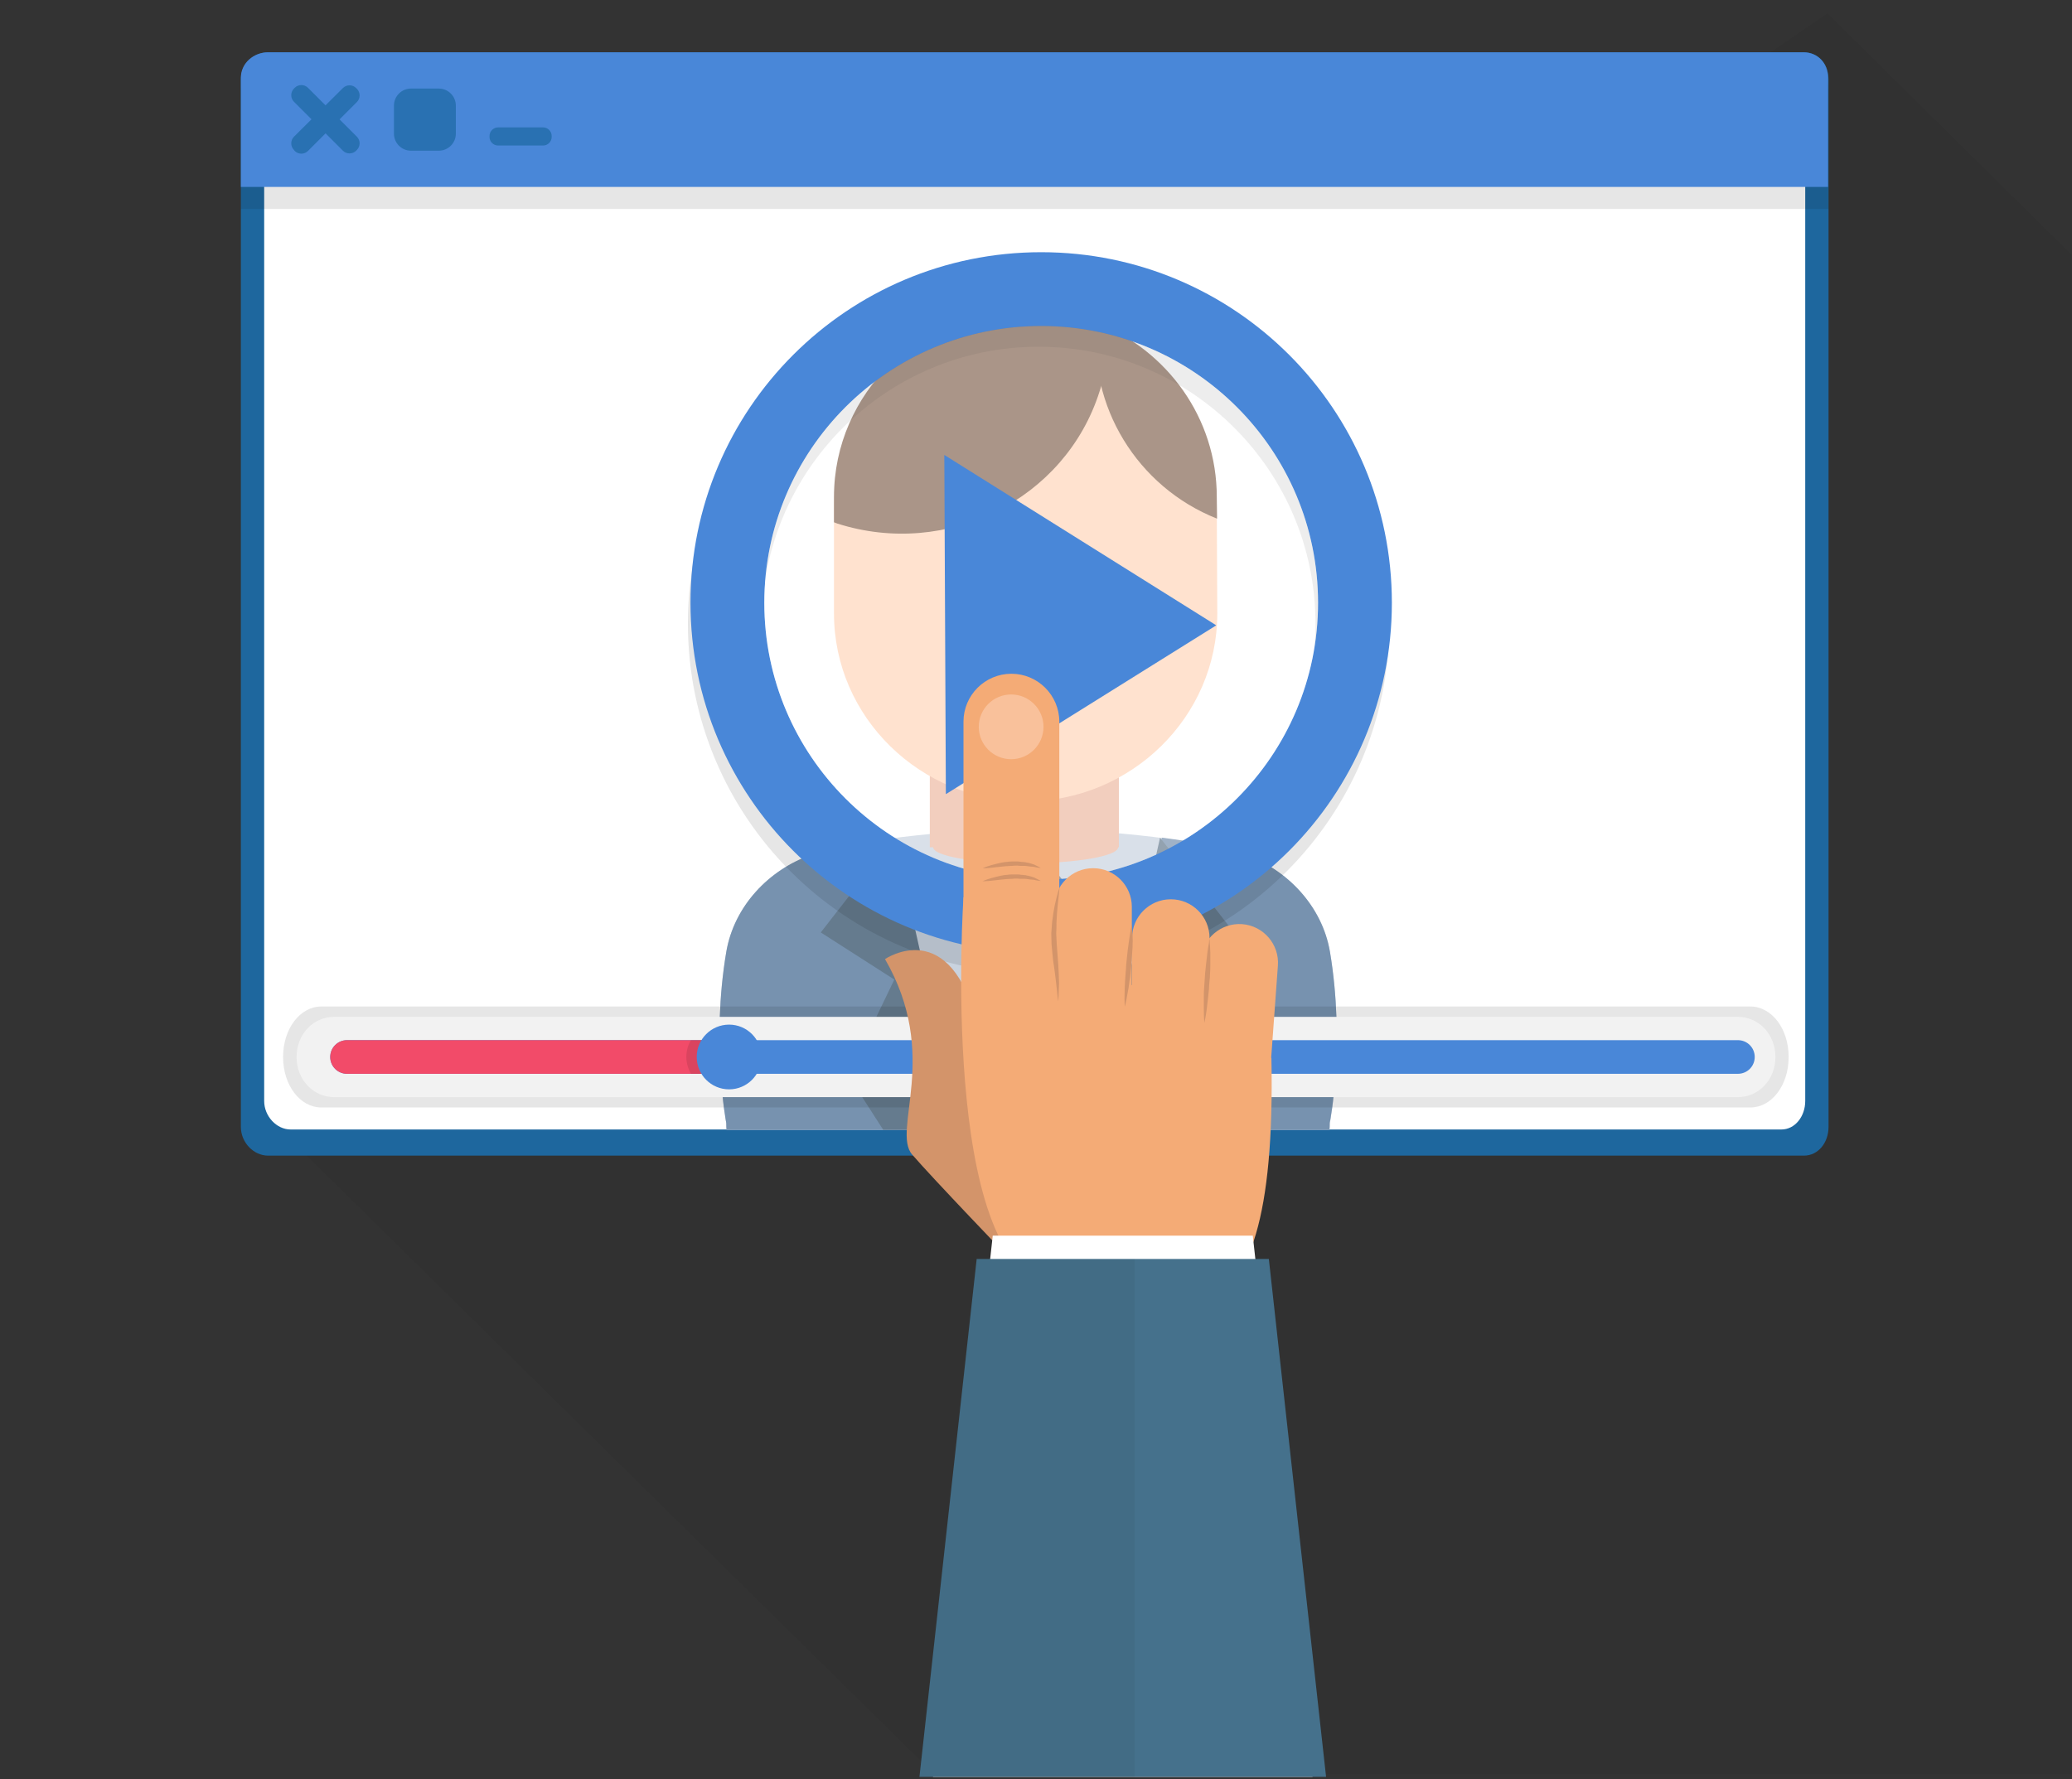 <svg xmlns="http://www.w3.org/2000/svg" xmlns:xlink="http://www.w3.org/1999/xlink" viewBox="0 0 800 687.1"><rect x="0" y="0" width="800" height="687.1" fill="#333333" stroke="none"/><style>.st0{opacity:5.00031e-2}.st1{clip-path:url(#SVGID_2_)}.st2{fill:#1e679e}.st3{fill:#fff}.st4{opacity:.1}.st5{clip-path:url(#SVGID_4_)}.st6{fill:#4987d8}.st7{fill:#2971b2}.st8{fill:#c9d3df}.st10,.st11,.st12,.st13,.st8,.st9{clip-path:url(#SVGID_6_)}.st9{fill:#7792af}.st10{fill:#657b8e}.st11{fill:#edb9a2}.st12{fill:#ffd6bb}.st13{fill:#866855}.st14{clip-path:url(#SVGID_8_)}.st15{fill:#f2f2f2}.st16{fill:#f24b69}.st17{clip-path:url(#SVGID_10_)}.st18{clip-path:url(#SVGID_12_)}.st19{opacity:.3}.st20{clip-path:url(#SVGID_14_);fill:#fff}.st21{fill:#f4ab76}.st21,.st22,.st23{clip-path:url(#SVGID_16_)}.st22{fill:#d3946a}.st23{fill:#f9c19b}.st24{fill:#fff}.st24,.st25,.st26{clip-path:url(#SVGID_16_)}.st25{fill:#45718c}.st26{opacity:5.00031e-2}.st27{clip-path:url(#SVGID_18_)}</style><g class="st0"><defs><path id="SVGID_1_" d="M94.2 5.2H800v679.9H94.2z"/></defs><clipPath id="SVGID_2_"><use xlink:href="#SVGID_1_" overflow="visible"/></clipPath><path class="st1" d="M94.2 422.4l266.5 262.7H800l-.2-586.7-94.2-93.2z"/></g><path class="st2" d="M706 435.2c0 6.1-4 11.1-9.5 11.1h-593c-5.5 0-10.5-5-10.5-11.1V30.7c0-6.1 5-10.5 10.5-10.5h593c5.5 0 9.5 4.4 9.5 10.5v404.5z"/><path class="st3" d="M697 425.2c0 5.9-3.9 11-9.2 11H112.2c-5.4 0-10.2-5.1-10.2-11V32.7c0-5.9 4.8-10.5 10.2-10.5h575.6c5.4 0 9.2 4.6 9.2 10.5v392.5z"/><g class="st4"><defs><path id="SVGID_3_" d="M93 24.7h613v56H93z"/></defs><clipPath id="SVGID_4_"><use xlink:href="#SVGID_3_" overflow="visible"/></clipPath><path class="st5" d="M706 80.7V35.2c0-6.1-4-10.5-9.5-10.5h-593C98 24.7 93 29.2 93 35.2v45.5h613z"/></g><path class="st6" d="M705.8 72.2V30c0-5.6-4-9.8-9.5-9.8H103.5C98 20.2 93 24.3 93 30v42.2h612.8z"/><path class="st7" d="M137.5 58.2c-1.4 1.4-3.7 1.4-5.1 0l-18.9-18.9c-1.4-1.4-1.4-3.7 0-5.1l.3-.3c1.4-1.4 3.7-1.4 5.1 0l18.9 18.9c1.4 1.4 1.4 3.7 0 5.1l-.3.3z"/><path class="st7" d="M113.5 57.9c-1.4-1.4-1.4-3.7 0-5.1L132.4 34c1.4-1.4 3.7-1.4 5.1 0l.3.3c1.4 1.4 1.4 3.7 0 5.1l-18.9 18.9c-1.4 1.4-3.7 1.4-5.1 0l-.3-.4zm62.5-6.3c0 3.7-3 6.6-6.6 6.6h-10.7c-3.7 0-6.6-3-6.6-6.6V40.8c0-3.7 3-6.6 6.6-6.6h10.7c3.7 0 6.6 3 6.6 6.6v10.8zm37 1.3c0 1.8-1.5 3.3-3.3 3.3h-17.4c-1.8 0-3.3-1.5-3.3-3.3v-.4c0-1.8 1.5-3.3 3.3-3.3h17.4c1.8 0 3.3 1.5 3.3 3.3v.4z"/><defs><path id="SVGID_5_" d="M112.2 22.2c-5.4 0-10.2 4.6-10.2 10.5v392.6c0 5.9 4.8 11 10.2 11h575.6c5.4 0 9.2-5.1 9.2-11V32.7c0-5.9-3.9-10.5-9.2-10.5H112.2z"/></defs><clipPath id="SVGID_6_"><use xlink:href="#SVGID_5_" overflow="visible"/></clipPath><path class="st8" d="M397.8 466.2h83.1c18 0 32.6-14.6 32.6-32.6 0 0 5.9-31 0-66-3-17.7-16.5-31.6-32.6-37.3-19.7-7-62.5-10.2-83.3-10.2h-1.3c-20.8 0-63.5 3.2-83.3 10.2-16.1 5.7-29.6 19.6-32.6 37.4-5.9 35 0 65.9 0 65.9 0 18 14.6 32.5 32.6 32.5h84.8z"/><path class="st9" d="M345.2 323.5c-12.5 1.7-24.2 3.9-32.2 6.7-16.1 5.7-29.6 19.7-32.6 37.5-5.9 35 0 66 0 66 0 18 14.6 32.6 32.6 32.6h64l-31.8-142.8zm168.3 44.1c-3-17.7-16.5-31.8-32.6-37.5-8-2.8-19.7-5-32.3-6.6l-33.8 142.7h66c18 0 32.6-14.6 32.6-32.6.1 0 6-30.9.1-66"/><path class="st10" d="M345.4 323.5l-28.5 36.6 28.4 18.2-17.8 37 32.7 50.9h17.2zm102.5 0l28.5 36.6-28.4 18.2 17.7 37-32.6 50.9h-17.2z"/><path class="st11" d="M359 270.2h73v57h-73z"/><path class="st12" d="M470 236.9c0 40.1-33.4 72.6-74 72.6s-74-32.5-74-72.6v-40c0-40.1 33.4-72.6 74-72.6s73.8 32.5 73.8 72.6l.2 40z"/><path class="st13" d="M323.3 202.2c42.3 13.5 87.9-9.2 101.2-50.9l7.2-22.9c-10.6-5.8-22.8-9.1-35.7-9.1-40.6 0-74 32.5-74 72.6v9.8c.4.2.9.3 1.3.5"/><path class="st13" d="M469.8 191.9c0-30.5-19.2-56.6-46.3-67.3-3.4 32 15.4 63.4 46.4 75.7l-.1-8.4z"/><path class="st11" d="M431.7 327.2c0 3.4-16 6.2-35.7 6.2s-35.7-2.8-35.7-6.2c0-3.4 16-6.2 35.7-6.2s35.7 2.8 35.7 6.2"/><path class="st10" d="M412 346.2c0 6.6-5.4 12-12 12h-7c-6.6 0-12-5.4-12-12s5.4-12 12-12h7c6.6 0 12 5.4 12 12z"/><path class="st10" d="M414.9 477.2h-37.5l10.7-123h17.8z"/><g class="st4"><defs><path id="SVGID_7_" d="M109.4 388.7h581.2v39H109.4z"/></defs><clipPath id="SVGID_8_"><use xlink:href="#SVGID_7_" overflow="visible"/></clipPath><path class="st14" d="M690.6 408.2c0 11-6.6 19.5-14.8 19.5H124.1c-8.2 0-14.8-8.5-14.8-19.5s6.6-19.5 14.8-19.5h551.7c8.2 0 14.8 8.5 14.8 19.5"/></g><path class="st15" d="M685.5 408.2c0 8.8-6.5 15.5-14.5 15.5H129c-8 0-14.5-6.7-14.5-15.5s6.5-15.5 14.5-15.5h542c8 0 14.5 6.7 14.5 15.5"/><path class="st6" d="M677.5 408.2c0 3.6-2.9 6.5-6.5 6.5H134c-3.6 0-6.5-2.9-6.5-6.5s2.9-6.5 6.5-6.5h537c3.6 0 6.5 2.9 6.5 6.5"/><path class="st16" d="M290.5 408.2c0 3.6-2.9 6.5-6.5 6.5H134c-3.6 0-6.5-2.9-6.5-6.5s2.9-6.5 6.5-6.5h150c3.6 0 6.5 2.9 6.5 6.5"/><g class="st4"><defs><path id="SVGID_9_" d="M265 401.7h23.5v13H265z"/></defs><clipPath id="SVGID_10_"><use xlink:href="#SVGID_9_" overflow="visible"/></clipPath><path class="st17" d="M288.5 408.2c0-3.6-2.9-6.5-6.5-6.5h-15.2c-1.2 1.9-1.8 4.1-1.8 6.5 0 2.4.7 4.6 1.8 6.5H282c3.6 0 6.5-2.9 6.5-6.5"/></g><path class="st6" d="M294 408.2c0 6.9-5.6 12.5-12.5 12.5s-12.5-5.6-12.5-12.5 5.6-12.5 12.5-12.5 12.5 5.6 12.5 12.5"/><g class="st4"><defs><path id="SVGID_11_" d="M265.6 105.4h270.8v270.8H265.6z"/></defs><clipPath id="SVGID_12_"><use xlink:href="#SVGID_11_" overflow="visible"/></clipPath><path class="st18" d="M401 105.4c-74.8 0-135.4 60.6-135.4 135.4 0 74.8 60.6 135.4 135.4 135.4s135.4-60.6 135.4-135.4c0-74.8-60.6-135.4-135.4-135.4m0 242.3c-59 0-106.9-47.9-106.9-106.9 0-59 47.9-106.9 106.9-106.9s106.9 47.9 106.9 106.9c0 59-47.9 106.9-106.9 106.9"/></g><path class="st6" d="M402 97.4c-74.8 0-135.4 60.6-135.4 135.4 0 74.8 60.6 135.4 135.4 135.4s135.4-60.6 135.4-135.4c0-74.8-60.6-135.4-135.4-135.4m0 242.3c-59 0-106.9-47.9-106.9-106.9 0-59 47.9-106.9 106.9-106.9s106.9 47.9 106.9 106.9c0 59-47.9 106.9-106.9 106.9"/><g class="st19"><defs><path id="SVGID_13_" d="M295.1 125.9h213.8v213.8H295.1z"/></defs><clipPath id="SVGID_14_"><use xlink:href="#SVGID_13_" overflow="visible"/></clipPath><path class="st20" d="M402 339.7c-59 0-106.9-47.9-106.9-106.9 0-59 47.9-106.9 106.9-106.9s106.9 47.9 106.9 106.9c0 59-47.9 106.9-106.9 106.9"/></g><path class="st6" d="M364.6 175.7l105 65.8-104.4 65.2z"/><defs><path id="SVGID_15_" d="M0 182.2h800v504H0z"/></defs><clipPath id="SVGID_16_"><use xlink:href="#SVGID_15_" overflow="visible"/></clipPath><path class="st21" d="M409 394.7c0 10.2-8.3 18.5-18.5 18.5s-18.5-8.3-18.5-18.5v-116c0-10.2 8.3-18.5 18.5-18.5s18.5 8.3 18.5 18.5v116z"/><path class="st21" d="M437 443.3c0 8.2-6.7 14.9-14.9 14.9h-.1c-8.2 0-14.9-6.7-14.9-14.9v-93.1c0-8.2 6.7-14.9 14.9-14.9h.1c8.2 0 14.9 6.7 14.9 14.9v93.1zm30 12c0 8.2-6.7 14.9-14.9 14.9h-.1c-8.2 0-14.9-6.7-14.9-14.9v-93.1c0-8.2 6.7-14.9 14.9-14.9h.1c8.2 0 14.9 6.7 14.9 14.9v93.1z"/><path class="st22" d="M341.7 370.4s25.6-17.6 35.9 26.4c10.3 44 12.4 83.2 12.4 83.2v6.2s-29.8-31-37.8-40.3c-8.1-9.3 11-38.4-10.5-75.5"/><path class="st21" d="M486.6 466.2c-.6 8.2-7.8 14.4-16 13.8-8.2-.6-14.4-7.8-13.8-16l6.8-93.3c.6-8.2 7.8-14.4 16-13.8 8.2.6 14.4 7.8 13.8 16l-6.8 93.3z"/><path class="st21" d="M372 346.5s-9.5 140.7 33.5 149.9c45.4 9.8 87.8 37.1 85.4-87.8L372 346.5z"/><path class="st23" d="M402.9 280.7c0 6.9-5.6 12.5-12.5 12.5s-12.5-5.6-12.5-12.5 5.6-12.5 12.5-12.5 12.5 5.6 12.5 12.5"/><path class="st22" d="M409.1 342.6s-.2 2.8-.7 6.9c-.1 1-.2 2.2-.3 3.3 0 .6-.1 1.2-.1 1.8 0 .6-.1 1.2-.1 1.9 0 1.3 0 2.6-.1 3.9.1 1.3.1 2.7.2 4.1.1 1.4.2 2.7.3 4.1.1 1.4.2 2.7.3 4 .1 1.3.1 2.6.2 3.8 0 1.2.1 2.3.1 3.4-.1 4.2-.3 7-.3 7s-.4-2.8-.8-6.9c-.3-2.1-.5-4.5-.9-7-.2-1.3-.4-2.6-.5-4-.1-1.4-.3-2.8-.4-4.2 0-1.4-.1-2.8-.1-4.2.1-1.4.2-2.8.3-4.1.1-1.3.4-2.6.5-3.8.2-1.2.4-2.3.6-3.3.9-4.1 1.8-6.7 1.8-6.7m-7.2-7.4s-.4 0-1-.1c-.3 0-.7-.1-1.1-.2-.4-.1-.9-.2-1.4-.2-.5 0-1.1-.1-1.7-.2-.3 0-.6-.1-.9-.1h-1c-.6 0-1.3 0-2-.1-.7 0-1.4 0-2.1.1-.7 0-1.4.1-2.1.1-.7.1-1.4.1-2 .2-1.3.1-2.6.3-3.6.4-1.1.1-2 .2-2.6.2h-1s1.3-.6 3.4-1.2c1-.3 2.3-.6 3.6-.9.7-.1 1.4-.3 2.1-.3.7-.1 1.4-.2 2.2-.2h2.2c.7 0 1.4.2 2.1.2.3 0 .7.1 1 .1.3.1.6.2 1 .2.6.2 1.2.3 1.7.5.5.1 1 .4 1.4.6.4.2.7.3 1 .5.5.3.8.4.8.4m0 5s-.4 0-1-.1c-.3 0-.7-.1-1.1-.2-.4-.1-.9-.2-1.4-.2-.5 0-1.1-.1-1.7-.2-.3 0-.6-.1-.9-.1h-1c-.6 0-1.3 0-2-.1-.7 0-1.4 0-2.1.1-.7 0-1.4.1-2.1.1-.7.1-1.4.1-2 .2-1.3.1-2.6.3-3.6.4-1.1.1-2 .2-2.6.2h-1s1.3-.6 3.4-1.2c1-.3 2.3-.6 3.6-.9.7-.1 1.4-.3 2.1-.3.7-.1 1.4-.2 2.2-.2h2.2c.7 0 1.4.2 2.1.2.3 0 .7.1 1 .1.3.1.6.2 1 .2.6.2 1.2.3 1.7.5.5.1 1 .4 1.4.6.4.2.7.3 1 .5.5.3.8.4.8.4m35.1 16.7s.2 2 .3 5c0 .7.1 1.6 0 2.4 0 .9 0 1.8-.1 2.7-.1.9-.1 1.9-.2 2.9s-.1 2-.2 3l-.3 3c-.1 1-.2 1.9-.4 2.9-.2 1.9-.5 3.6-.8 5.1-.5 3-1 4.9-1 4.9s-.2-2-.1-5c0-1.5.1-3.2.2-5.1.1-.9.1-1.9.2-2.9s.2-2 .2-3c.1-1 .2-2 .3-2.9.1-1 .2-1.9.3-2.8.2-1.8.5-3.6.7-5.1.5-3.2.9-5.1.9-5.1m29.9 5.7s0 .1.1.4c0 .2.1.6.1 1 .1.9.1 2.2.2 3.7v5.2c0 1 0 1.9-.1 2.9 0 1-.1 2-.2 3s-.2 2-.2 3c-.1 1-.2 2-.3 2.9-.2 1.9-.4 3.7-.6 5.2-.4 3-.9 5.1-.9 5.1s-.2-2.1-.2-5.1v-5.2c0-1 0-1.9.1-2.9s.1-2 .2-3 .1-2 .2-3 .2-2 .3-2.9c.2-1.9.4-3.7.6-5.2.2-1.5.4-2.8.6-3.7 0-.9.1-1.4.1-1.4"/><path class="st24" d="M524.1 843.2H342.9l40.4-366h100.4z"/><path class="st25" d="M535.2 896.2H331.8l45.3-410h112.8z"/><g class="st26"><defs><path id="SVGID_17_" d="M331.8 486.2h106.3v410H331.8z"/></defs><clipPath id="SVGID_18_"><use xlink:href="#SVGID_17_" overflow="visible"/></clipPath><path class="st27" d="M438.1 486.2h-61l-45.3 410h106.3z"/></g></svg>